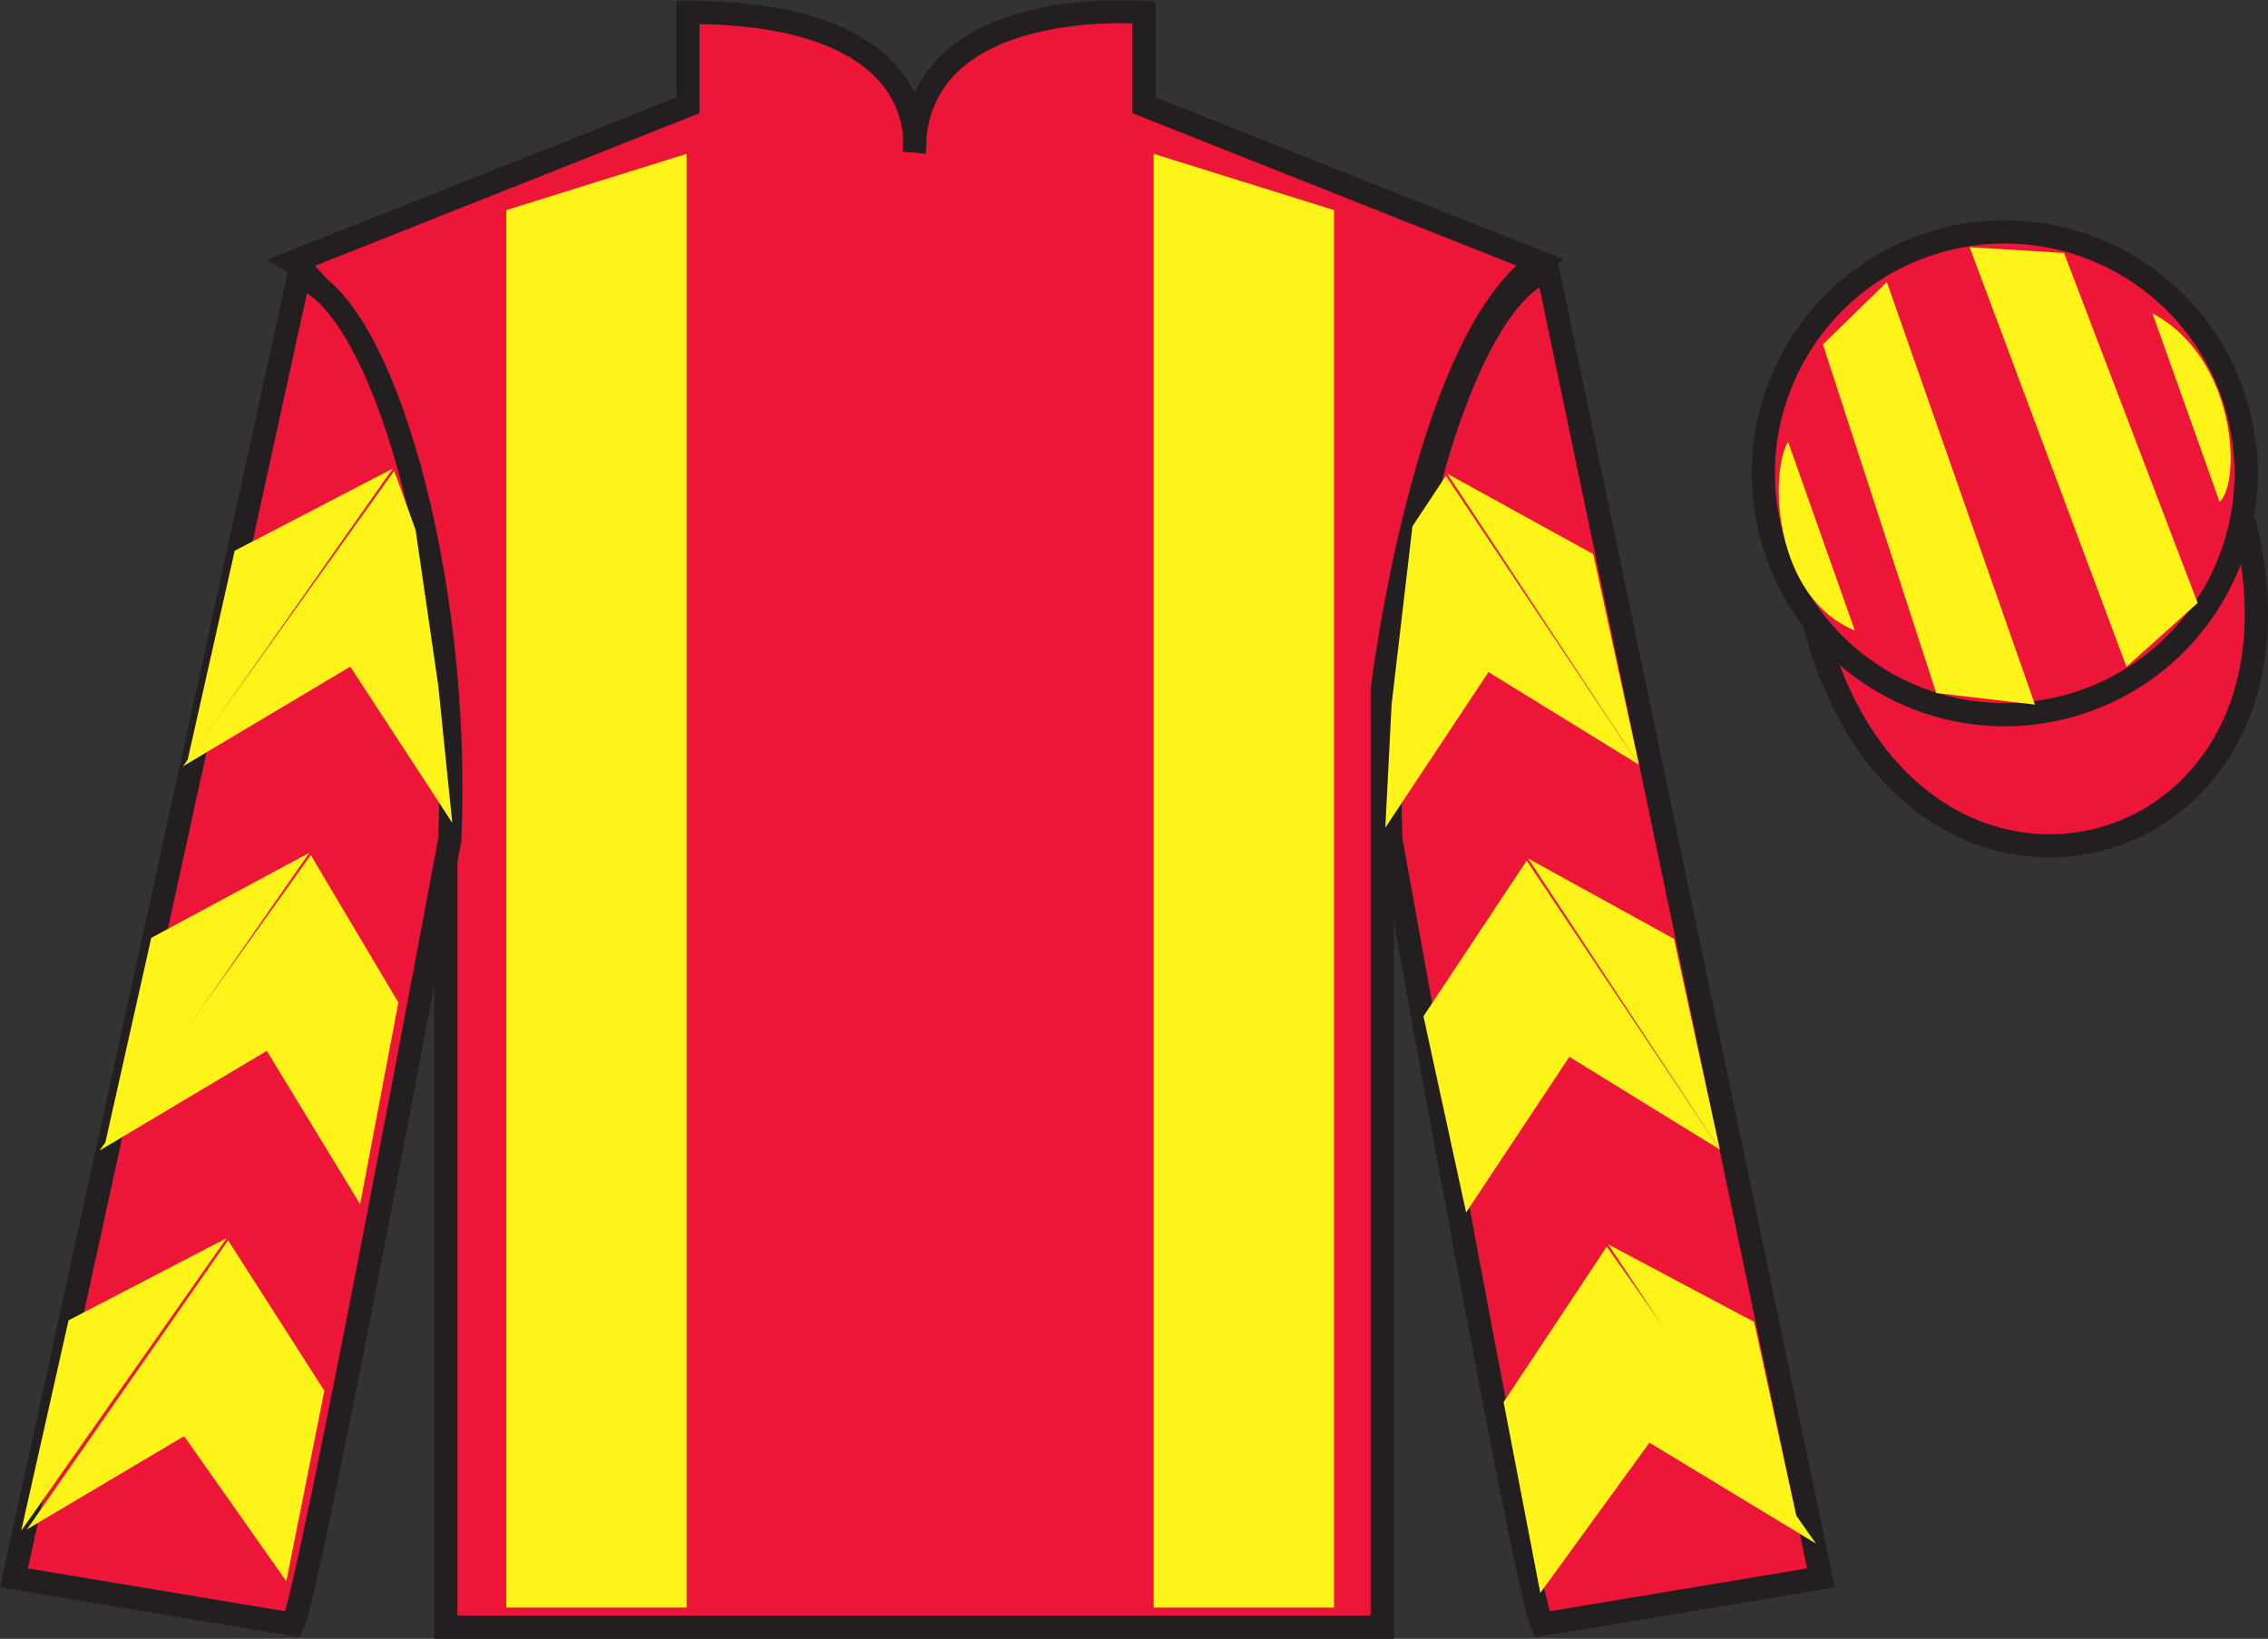 <?xml version="1.0" encoding="UTF-8"?>
<svg xmlns="http://www.w3.org/2000/svg" xmlns:xlink="http://www.w3.org/1999/xlink" width="97.59pt" height="70.53pt" viewBox="0 0 97.59 70.53" version="1.1">
<rect x="0" y="0" width="97.59" height="70.53" fill="#333333" stroke="none"/>
<defs>
<clipPath id="clip1">
  <path d="M 0 70.531 L 97.59 70.531 L 97.59 0.031 L 0 0.031 L 0 70.531 Z M 0 70.531 "/>
</clipPath>
</defs>
<g id="surface0">
<g clip-path="url(#clip1)" clip-rule="nonzero">
<path style=" stroke:none;fill-rule:nonzero;fill:rgb(92.863%,8.783%,22.277%);fill-opacity:1;" d="M 12.602 11.281 C 12.602 11.281 17.684 14.531 19.184 29.863 C 19.184 29.863 19.184 44.863 19.184 70.031 L 59.477 70.031 L 59.477 29.695 C 59.477 29.695 61.27 14.695 66.227 11.281 L 49.227 4.531 L 49.227 0.531 C 49.227 0.531 39.336 -0.305 39.336 6.531 C 39.336 6.531 40.352 0.531 29.602 0.531 L 29.602 4.531 L 12.602 11.281 "/>
<path style="fill:none;stroke-width:10;stroke-linecap:butt;stroke-linejoin:miter;stroke:rgb(13.73%,12.16%,12.549%);stroke-opacity:1;stroke-miterlimit:4;" d="M 126.016 592.487 C 126.016 592.487 176.836 559.987 191.836 406.667 C 191.836 406.667 191.836 256.667 191.836 4.987 L 594.766 4.987 L 594.766 408.347 C 594.766 408.347 612.695 558.347 662.266 592.487 L 492.266 659.987 L 492.266 699.987 C 492.266 699.987 393.359 708.347 393.359 639.987 C 393.359 639.987 403.516 699.987 296.016 699.987 L 296.016 659.987 L 126.016 592.487 Z M 126.016 592.487 " transform="matrix(0.1,0,0,-0.1,0,70.53)"/>
<path style=" stroke:none;fill-rule:nonzero;fill:rgb(92.863%,8.783%,22.277%);fill-opacity:1;" d="M 12.602 69.906 C 13.352 68.406 19.352 36.156 19.352 36.156 C 19.852 24.656 16.352 12.906 12.852 11.906 L 0.602 67.906 L 12.602 69.906 "/>
<path style="fill:none;stroke-width:10;stroke-linecap:butt;stroke-linejoin:miter;stroke:rgb(13.73%,12.16%,12.549%);stroke-opacity:1;stroke-miterlimit:4;" d="M 126.016 6.237 C 133.516 21.238 193.516 343.738 193.516 343.738 C 198.516 458.738 163.516 576.237 128.516 586.237 L 6.016 26.238 L 126.016 6.237 Z M 126.016 6.237 " transform="matrix(0.1,0,0,-0.1,0,70.53)"/>
<path style=" stroke:none;fill-rule:nonzero;fill:rgb(92.863%,8.783%,22.277%);fill-opacity:1;" d="M 78.352 67.906 L 66.602 11.656 C 63.102 12.656 59.352 24.656 59.852 36.156 C 59.852 36.156 65.602 68.406 66.352 69.906 L 78.352 67.906 "/>
<path style="fill:none;stroke-width:10;stroke-linecap:butt;stroke-linejoin:miter;stroke:rgb(13.73%,12.16%,12.549%);stroke-opacity:1;stroke-miterlimit:4;" d="M 783.516 26.238 L 666.016 588.737 C 631.016 578.737 593.516 458.738 598.516 343.738 C 598.516 343.738 656.016 21.238 663.516 6.237 L 783.516 26.238 Z M 783.516 26.238 " transform="matrix(0.1,0,0,-0.1,0,70.53)"/>
<path style="fill-rule:nonzero;fill:rgb(92.863%,8.783%,22.277%);fill-opacity:1;stroke-width:10;stroke-linecap:butt;stroke-linejoin:miter;stroke:rgb(13.73%,12.16%,12.549%);stroke-opacity:1;stroke-miterlimit:4;" d="M 780.703 437.175 C 820.391 281.511 1004.336 329.128 965.547 481.12 " transform="matrix(0.1,0,0,-0.1,0,70.53)"/>
<path style=" stroke:none;fill-rule:nonzero;fill:rgb(100%,95.41%,10.001%);fill-opacity:1;" d="M 29.543 69.184 L 29.543 6.621 L 21.785 9.043 L 21.785 69.184 L 29.543 69.184 "/>
<path style=" stroke:none;fill-rule:nonzero;fill:rgb(100%,95.41%,10.001%);fill-opacity:1;" d="M 49.641 69.184 L 49.641 6.621 L 57.402 9.043 L 57.402 69.184 L 49.641 69.184 "/>
<path style=" stroke:none;fill-rule:nonzero;fill:rgb(92.863%,8.783%,22.277%);fill-opacity:1;" d="M 88.828 30.434 C 94.387 29.016 97.742 23.359 96.324 17.801 C 94.906 12.242 89.25 8.887 83.691 10.305 C 78.137 11.723 74.781 17.379 76.199 22.938 C 77.617 28.496 83.27 31.852 88.828 30.434 "/>
<path style="fill:none;stroke-width:10;stroke-linecap:butt;stroke-linejoin:miter;stroke:rgb(13.73%,12.16%,12.549%);stroke-opacity:1;stroke-miterlimit:4;" d="M 888.281 400.964 C 943.867 415.144 977.422 471.706 963.242 527.292 C 949.062 582.878 892.5 616.433 836.914 602.253 C 781.367 588.073 747.812 531.511 761.992 475.925 C 776.172 420.339 832.695 386.784 888.281 400.964 Z M 888.281 400.964 " transform="matrix(0.1,0,0,-0.1,0,70.53)"/>
<path style=" stroke:none;fill-rule:nonzero;fill:rgb(100%,95.41%,10.001%);fill-opacity:1;" d="M 7.875 32.98 L 15.07 28.691 L 19.461 35.414 L 18.855 29.484 L 17.883 22.809 L 16.961 20.262 "/>
<path style=" stroke:none;fill-rule:nonzero;fill:rgb(100%,95.41%,10.001%);fill-opacity:1;" d="M 16.902 20.164 L 10.098 23.703 L 8.062 32.758 "/>
<path style=" stroke:none;fill-rule:nonzero;fill:rgb(100%,95.41%,10.001%);fill-opacity:1;" d="M 0.727 66.098 L 7.922 61.809 "/>
<path style=" stroke:none;fill-rule:nonzero;fill:rgb(100%,95.41%,10.001%);fill-opacity:1;" d="M 14.207 60.105 L 9.812 53.379 "/>
<path style=" stroke:none;fill-rule:nonzero;fill:rgb(100%,95.41%,10.001%);fill-opacity:1;" d="M 9.754 53.285 L 2.949 56.824 "/>
<path style=" stroke:none;fill-rule:nonzero;fill:rgb(100%,95.41%,10.001%);fill-opacity:1;" d="M 1.16 65.82 L 7.922 61.809 L 12.32 68.055 L 13.957 59.855 L 9.812 53.379 "/>
<path style=" stroke:none;fill-rule:nonzero;fill:rgb(100%,95.41%,10.001%);fill-opacity:1;" d="M 9.754 53.285 L 2.949 56.824 L 0.914 65.879 "/>
<path style=" stroke:none;fill-rule:nonzero;fill:rgb(100%,95.41%,10.001%);fill-opacity:1;" d="M 4.285 49.516 L 11.48 45.227 L 15.496 51.828 L 17.141 43.145 L 13.371 36.797 "/>
<path style=" stroke:none;fill-rule:nonzero;fill:rgb(100%,95.41%,10.001%);fill-opacity:1;" d="M 13.312 36.699 L 6.508 40.363 L 4.477 49.418 "/>
<path style=" stroke:none;fill-rule:nonzero;fill:rgb(100%,95.41%,10.001%);fill-opacity:1;" d="M 70.523 32.914 L 64.047 28.926 L 59.609 35.621 L 59.879 30.316 L 60.777 22.648 L 62.215 20.48 "/>
<path style=" stroke:none;fill-rule:nonzero;fill:rgb(100%,95.41%,10.001%);fill-opacity:1;" d="M 62.273 20.387 L 68.555 23.848 L 70.523 32.914 "/>
<path style=" stroke:none;fill-rule:nonzero;fill:rgb(100%,95.41%,10.001%);fill-opacity:1;" d="M 78.137 66.43 L 70.973 62.09 "/>
<path style=" stroke:none;fill-rule:nonzero;fill:rgb(100%,95.41%,10.001%);fill-opacity:1;" d="M 64.699 60.344 L 69.137 53.648 "/>
<path style=" stroke:none;fill-rule:nonzero;fill:rgb(100%,95.41%,10.001%);fill-opacity:1;" d="M 78.137 66.43 L 70.973 62.09 L 66.277 68.555 L 64.699 60.344 L 69.137 53.648 "/>
<path style=" stroke:none;fill-rule:nonzero;fill:rgb(100%,95.41%,10.001%);fill-opacity:1;" d="M 69.199 53.555 L 75.477 56.891 L 77.449 65.957 "/>
<path style=" stroke:none;fill-rule:nonzero;fill:rgb(100%,95.41%,10.001%);fill-opacity:1;" d="M 74.004 49.477 L 67.527 45.484 L 63.086 52.18 L 61.25 43.738 L 65.691 37.039 "/>
<path style=" stroke:none;fill-rule:nonzero;fill:rgb(100%,95.41%,10.001%);fill-opacity:1;" d="M 65.75 36.945 L 72.031 40.406 L 74.004 49.477 "/>
<path style=" stroke:none;fill-rule:nonzero;fill:rgb(100%,95.41%,10.001%);fill-opacity:1;" d="M 76.938 19.012 L 79.812 27.137 C 76.312 25.699 76.125 20.387 76.938 19.012 "/>
<path style=" stroke:none;fill-rule:nonzero;fill:rgb(100%,95.41%,10.001%);fill-opacity:1;" d="M 78.438 14.824 L 83.312 29.824 L 87.562 30.324 L 81.188 12.137 L 78.438 14.824 "/>
<path style=" stroke:none;fill-rule:nonzero;fill:rgb(100%,95.41%,10.001%);fill-opacity:1;" d="M 84.75 10.637 L 91.5 28.699 L 94.562 25.949 L 88.812 10.887 L 84.75 10.637 "/>
<path style=" stroke:none;fill-rule:nonzero;fill:rgb(100%,95.41%,10.001%);fill-opacity:1;" d="M 95.508 21.605 L 92.617 13.484 C 96.246 15.414 96.445 20.727 95.508 21.605 "/>
</g>
</g>
</svg>